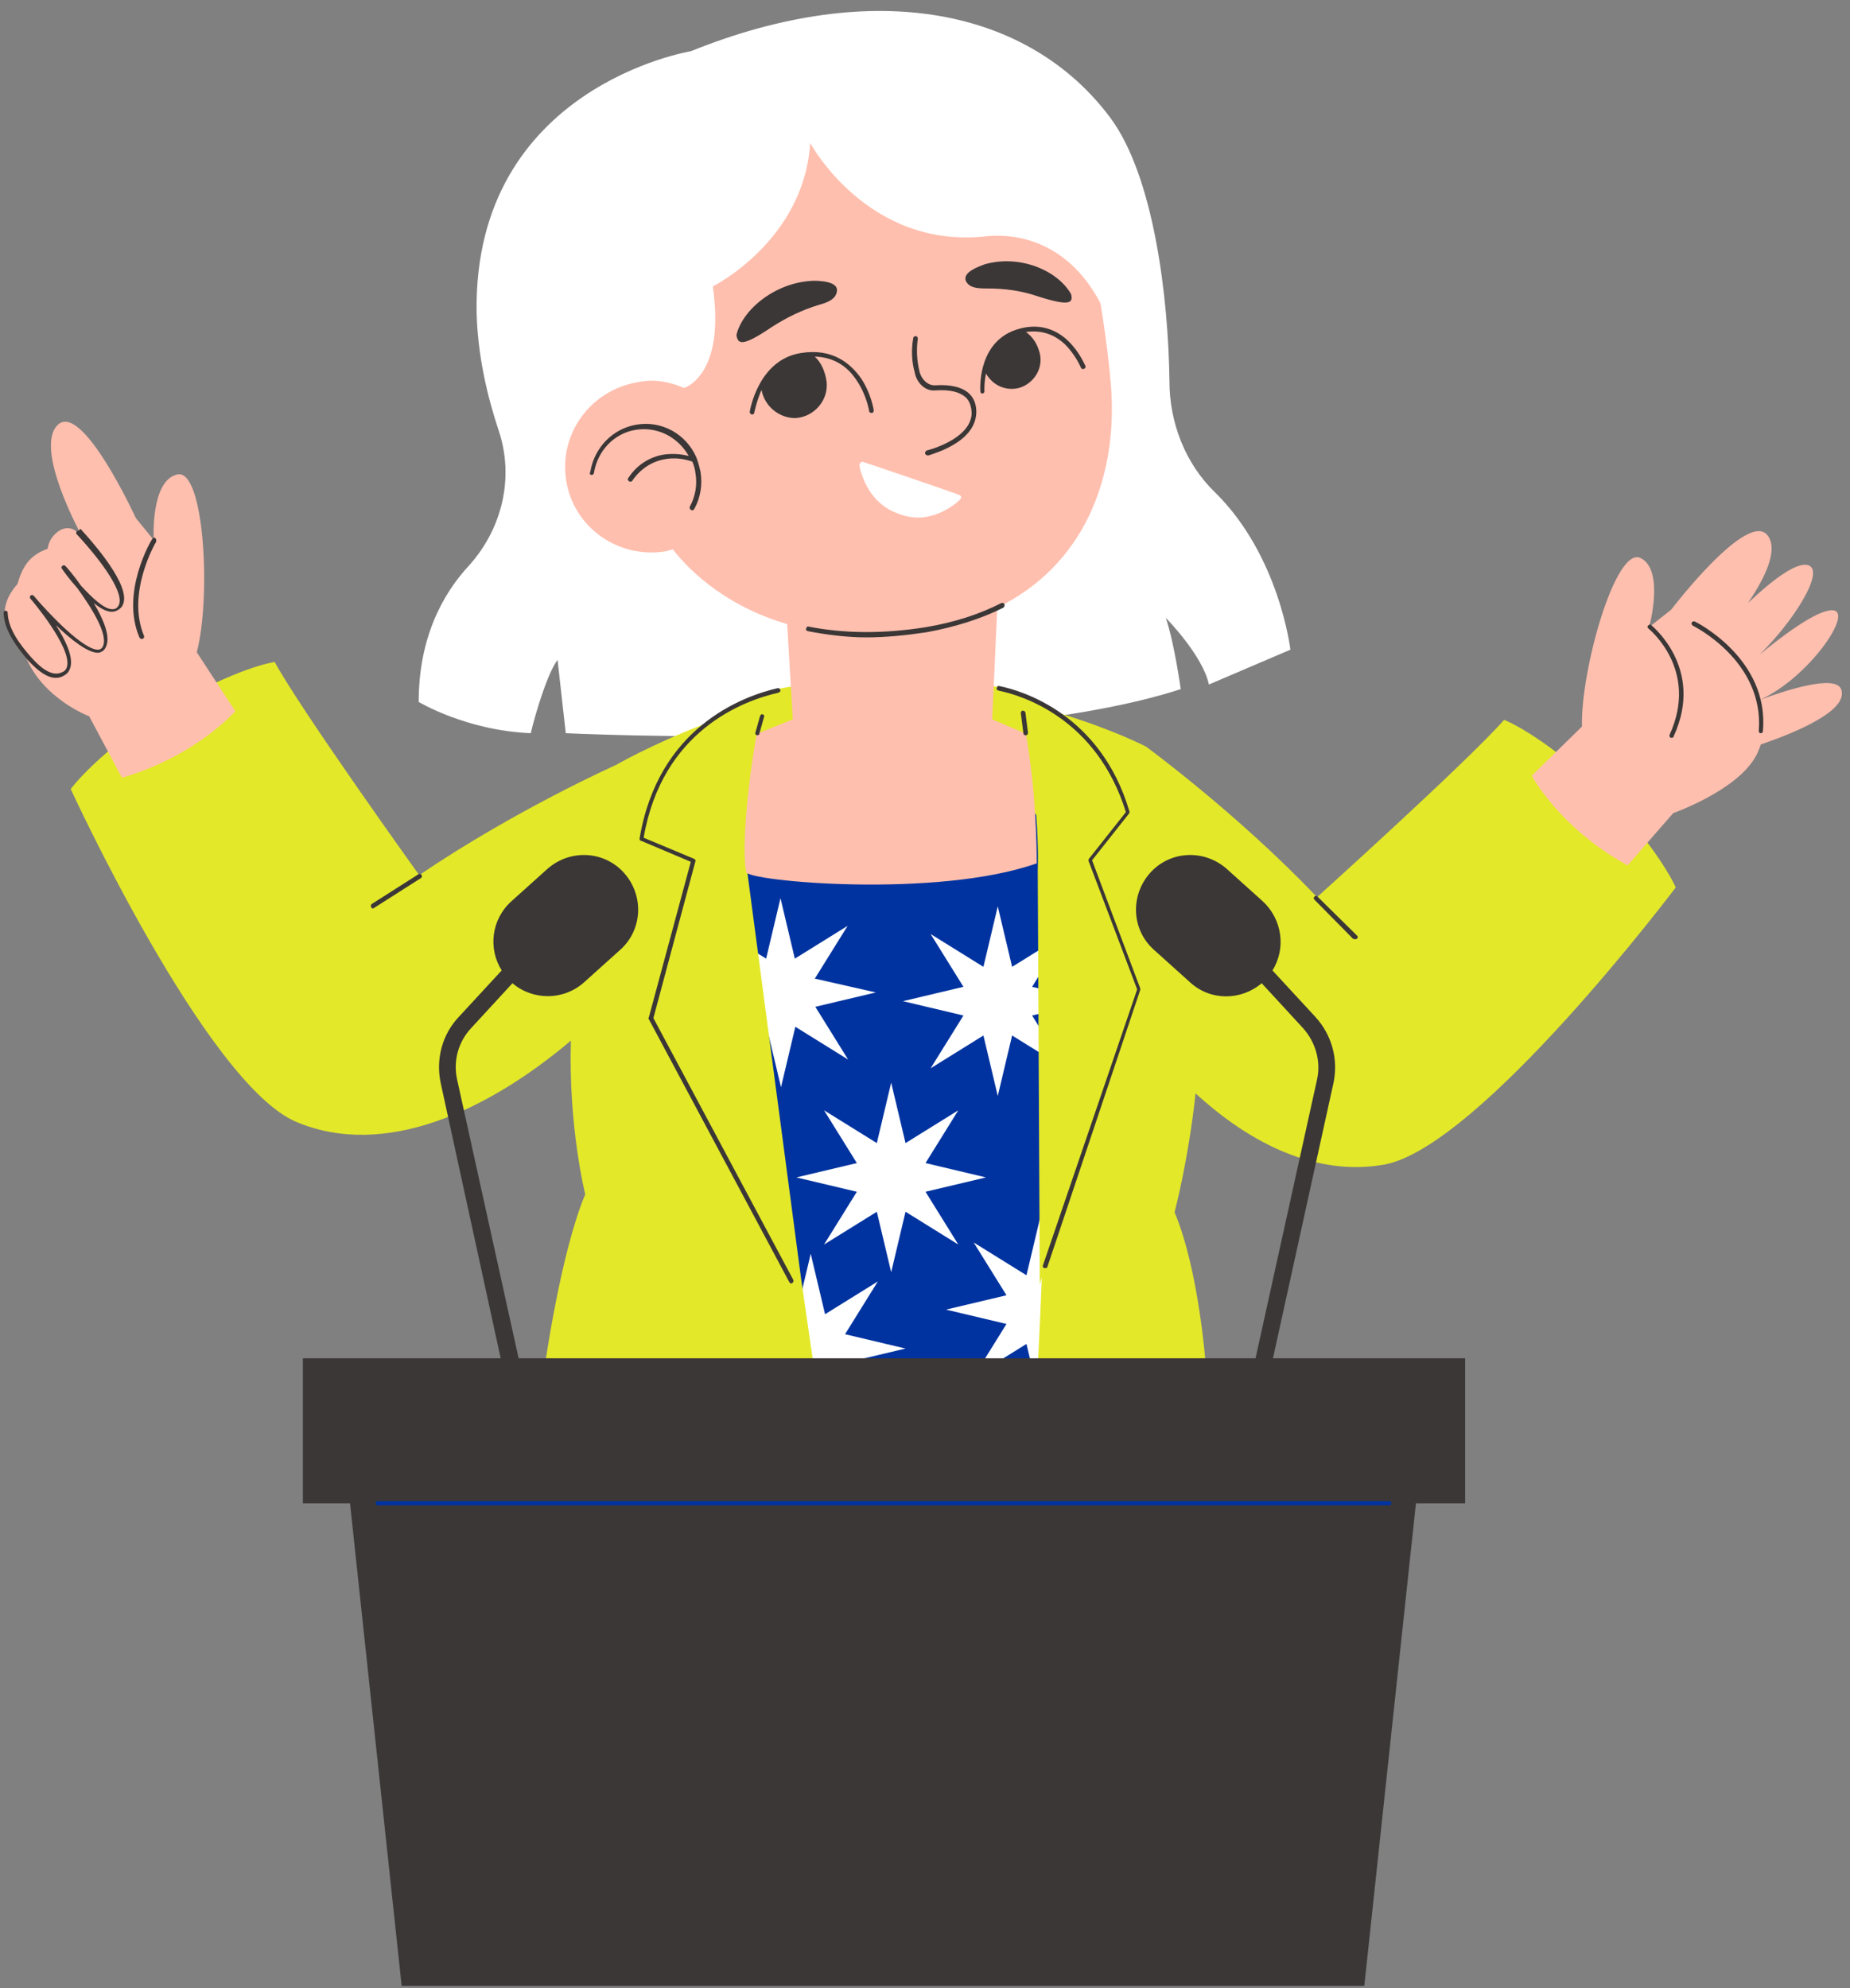 <?xml version="1.0" encoding="utf-8"?>
<!-- Generator: Adobe Illustrator 24.3.0, SVG Export Plug-In . SVG Version: 6.00 Build 0)  -->
<svg version="1.1" id="Capa_1" xmlns="http://www.w3.org/2000/svg" xmlns:xlink="http://www.w3.org/1999/xlink" x="0px" y="0px"
	 viewBox="0 0 361 388" style="enable-background:new 0 0 361 388;" xml:space="preserve">
<rect x="0" y="0" width="361" height="388" fill="#808080" stroke="none"/>
<style type="text/css">
	.st0{fill:#0033A0;}
	.st1{fill:#FFFFFF;}
	.st2{fill:#E3E829;}
	.st3{fill:#FFBFAE;}
	.st4{clip-path:url(#SVGID_2_);}
	.st5{fill:#3B3737;}
</style>
<g>
	<path class="st0" d="M123.7,108.6c0-2.6,2.1-4.7,4.7-4.7c2.6,0,4.7,2.1,4.7,4.7c0,2.6-2.1,4.7-4.7,4.7
		C125.8,113.4,123.7,111.2,123.7,108.6z M224,156.7h-88.4v110H224V156.7z M272.3,292.3L73,292.2c-0.3,0-0.4,0.5-0.4,1.4
		c0,0.8,0.2,1.4,0.4,1.4l199.3,0.2c0.3,0,0.4-0.5,0.4-1.4C272.8,292.9,272.5,292.3,272.3,292.3z"/>
	<path class="st1" d="M187,242.9l-10.3-6.4l-2.8,11.8l-2.8-11.8l-10.3,6.4l6.4-10.3l-11.8-2.8l11.8-2.8l-6.4-10.3l10.3,6.4l2.8-11.8
		l2.8,11.8l10.3-6.4l-6.4,10.3l11.8,2.8l-11.8,2.8L187,242.9z M209.8,252.8l6.4-10.3l-10.3,6.4l-2.8-11.8l-2.8,11.8l-10.3-6.4
		l6.4,10.3l-11.8,2.8l11.8,2.8l-6.4,10.3l10.3-6.4l2.8,11.8l2.8-11.8l10.3,6.4l-6.4-10.3l11.8-2.8L209.8,252.8z M149.6,200.4
		l2.8,11.8l2.8-11.8l10.3,6.4l-6.4-10.3l11.8-2.8L159,191l6.4-10.3l-10.3,6.4l-2.8-11.8l-2.8,11.8l-10.3-6.4l6.4,10.3l-11.8,2.8
		l11.8,2.8l-6.4,10.3L149.6,200.4z M188,198.2l-6.4,10.3l10.3-6.4l2.8,11.8l2.8-11.8l10.3,6.4l-6.4-10.3l11.8-2.8l-11.8-2.8
		l6.4-10.3l-10.3,6.4l-2.8-11.8l-2.8,11.8l-10.3-6.4l6.4,10.3l-11.8,2.8L188,198.2z M164.9,260.4l6.4-10.3l-10.3,6.4l-2.8-11.8
		l-2.8,11.8l-10.3-6.4l6.4,10.3l-11.8,2.8l11.8,2.8l-6.4,10.3l10.3-6.4l2.8,11.8l2.8-11.8l10.3,6.4l-6.4-10.3l11.8-2.8L164.9,260.4z
		 M108.8,128.8l1.6,14.3c0,0,81.2,4,120-8.6c0,0-1.2-8.8-2.9-13.9c0,0,7.2,7.3,8.4,13l15.9-6.8c0,0-2.1-18.3-14.7-30.7
		c-5.8-5.6-8.9-13.6-8.9-21.7c-0.2-16.2-3-40-11.6-51.5c-15.8-21.1-45.9-27.4-81.8-12.9c0,0-42.4,6.9-41.8,50.9
		c0.2,8.5,2.1,16.5,4.3,23.1c3.1,9.2,0.7,19.2-5.8,26.4c-5.2,5.6-9.8,14.2-9.8,26.6c0,0,9.3,5.6,21.9,6.1
		C103.5,143,106.4,131.9,108.8,128.8z"/>
	<path class="st2" d="M327,173.2c0,0-38.2,50.7-56.9,54.1c-13.1,2.3-25.9-3.9-36.8-13.9c-1.4,13-4.1,23.2-4.1,23.2
		c4.8,11.4,6.1,30,6.1,30h-32.8c0,0,0.4-7,0.8-17.3l-0.4,1.4l-0.4-80.8c0,0,0.2-4.1-0.3-10.8l-14.4-24.4c2,0.4,3.8,0.7,5.7,1.1
		l0.1-1.9c0,0,6.3,0.6,13.1,5.3c10.6,3.2,16.9,6.5,16.9,6.5s17.8,13,33.4,29.4c0,0,29.4-26.5,36.5-34.6c0,0,7,2.6,18.5,13.4
		C323.4,164.9,327,173.2,327,173.2z M160.6,134.9c-2.1,0.4-4,0.7-6,1.2l-0.1-2.1c0,0-8.8,0.9-17,7.3c-10.4,4-17.3,8-17.3,8
		s-19.7,8.8-38.4,21.5c0,0-23.1-32.2-28.2-41.6c0,0-7.4,1-20.9,9.1C19.2,146.6,13.8,154,13.8,154s26.5,57.7,44.1,65
		c17.2,7.2,37.3-2.2,53.5-15.9c-0.5,16.9,2.8,30,2.8,30c-4.8,11.4-7.9,33.6-7.9,33.6h52.5c0,0-1-7-2.5-17.3l-10.5-79.4L160.6,134.9z
		"/>
	<path class="st3" d="M343.6,145.3c-0.3,0.8-0.6,1.7-1.1,2.5c-3.8,6.6-16,10.9-16,10.9l-8.9,10.2c-13.3-7.3-18.7-17.5-18.7-17.5
		l9.8-9.6c-0.3-10.8,6.5-35.2,11.4-32.9c4.8,2.3,1.7,13.5,1.7,13.5l4.3-3.4c0,0,15.1-19.8,18.9-14.4c2.1,3-0.9,8.6-3.9,13.1
		c4.2-4,9.3-8.1,11.7-7.4c3.5,1-2.9,11.1-9.5,17.5c4.4-3.6,11.1-8.7,14.2-8.7c4.5,0-4.5,13.2-14.1,17.5c4.3-1.6,14.9-5.2,15.9-2
		C360.7,138.8,350,143.1,343.6,145.3z M216.9,77c0.8,16.4-5.3,33.3-22.3,41.6l-0.7,15.6h-0.1h0.1l-0.3,6.2l6.6,2.8
		c2,12,2.1,21.5,2.1,25.3c-19.5,6.9-56.4,3.5-56.7,1.7c-1.2-6.7,1.5-24.6,2.1-27l7-2.8l-1.1-18.6c-13.1-3.8-20.2-11.8-22.3-14.6
		c-0.4,0.1-1,0.3-1.4,0.4c-9.2,1.5-17.9-4.6-19.4-13.7c-1.5-9.1,4.6-17.7,13.9-19.3c1.9-0.4,3.8-0.4,5.5,0c0,0,1.5,0.2,3.5,1.1
		c0,0,0,0,0.1,0c0,0,8.1-2.3,5.6-19.8c0,0,17.8-8.9,19-28c0,0,11.2,20.9,34.5,18.2c4-0.4,15.1-0.2,22.1,13
		C214.9,59.7,216.6,71,216.9,77z M167.7,90.8c0,0.2,0.4,2.4,1.8,4.7c1.1,1.8,2.8,3.6,5.4,4.6c2.3,1,4.5,1.1,6.3,0.7
		c0.4-0.1,0.7-0.2,1.1-0.3c3.1-1,5.1-3,5.1-3.1c0.2-0.2,0.2-0.5,0-0.7c-0.2-0.2-19-6.6-19.2-6.6C167.9,90.3,167.7,90.5,167.7,90.8z
		 M34.6,92.6c-5.3,1.2-4.6,12.8-4.6,12.8l-3.5-4.3c0,0-10.4-22.7-15.2-18.2c-4.8,4.5,4.6,21.6,4.6,21.6c-0.1,0-0.1,0.1-0.2,0.1
		c-0.2-0.3-0.4-0.4-0.5-0.6c-0.9-1-2.3-1.2-3.5-0.5s-2.2,2-2.4,3.6c-3.6,1.3-4.9,3.5-5.9,6.9c-4.6,5.2-2.1,9.8,1.6,14.1
		c3.3,8.3,12.4,11.7,12.4,11.7l6.4,12c14.6-4.3,22.1-13,22.1-13l-7.5-11.5C41.2,116.7,39.9,91.4,34.6,92.6z"/>
	<g>
		<defs>
			<rect id="SVGID_1_" x="0.5" y="50.6" width="344" height="337"/>
		</defs>
		<clipPath id="SVGID_2_">
			<use xlink:href="#SVGID_1_"  style="overflow:visible;"/>
		</clipPath>
		<g class="st4">
			<path class="st5" d="M256.5,175.6c-0.2-0.2-0.2-0.4,0-0.6c0.2-0.2,0.4-0.2,0.6,0l7.7,7.6c0.2,0.2,0.2,0.4,0,0.6
				c-0.1,0.1-0.2,0.1-0.4,0.1c-0.1,0-0.3,0-0.4-0.1L256.5,175.6z M196,117.9c-0.1-0.2-0.4-0.3-0.6-0.2c-4.3,2.2-9.3,3.8-14.7,4.7
				c-8.1,1.3-15.8,1.3-22.9-0.1c-0.3-0.1-0.4,0.1-0.5,0.4c-0.1,0.3,0.1,0.4,0.4,0.5c3.7,0.7,7.5,1.2,11.4,1.2c3.8,0,7.7-0.4,11.7-1
				c5.5-1,10.6-2.6,15-4.8C196,118.4,196.1,118.1,196,117.9z M156.3,68.9c-8.4,1.3-10,11.4-10,11.5c0,0.3,0.2,0.4,0.4,0.5
				c0,0,0,0,0.1,0c0.2,0,0.4-0.2,0.4-0.4c0,0,0.4-2.1,1.4-4.4c0.6,3.2,3.4,5.5,6.6,5.5c3.6-0.2,6.5-3.4,6.1-7.1
				c-0.3-2.2-1.2-3.9-2.3-4.9c3.4,0.1,6.2,1.6,8.2,4.7c1.9,2.8,2.4,5.9,2.4,5.9c0,0.3,0.3,0.4,0.5,0.4c0.3,0,0.4-0.3,0.4-0.5
				c0-0.1-0.5-3.3-2.5-6.3C166,71,162.5,67.9,156.3,68.9z M208.4,66.5c-2.1-2-5.7-3.9-10.8-1.9c-7,2.9-6.3,11.7-6.3,11.8
				c0,0.3,0.2,0.4,0.4,0.4c0.3,0,0.4-0.3,0.4-0.4c0,0-0.1-1.5,0.3-3.5c1.3,2.3,3.9,3.5,6.5,2.8c3-0.9,5-4.2,3.8-7.4
				c-0.5-1.6-1.5-2.8-2.5-3.5c2.8-0.4,5.3,0.3,7.5,2.3c2.1,2,3.2,4.6,3.2,4.6c0.1,0.3,0.4,0.4,0.6,0.3c0.3-0.1,0.4-0.4,0.3-0.6
				C211.7,71.3,210.7,68.7,208.4,66.5z M182.5,76.2c2.9-0.2,4.8,0.3,6,1.4c0.7,0.7,1.1,1.8,1.1,3.2c-0.3,5-8.6,7.1-8.7,7.1
				c-0.3,0.1-0.4,0.4-0.4,0.6c0.1,0.3,0.4,0.4,0.6,0.4c0.1,0,1.3-0.4,2.8-1c2.7-1.2,6.3-3.3,6.6-7.1c0.1-1.7-0.4-3-1.3-3.9
				c-1.3-1.3-3.6-1.9-6.7-1.7c-1.5,0.1-2.8-1.3-3.1-2.8c-0.5-2.1-0.6-4.2-0.3-6.3c0-0.3-0.2-0.5-0.4-0.5c-0.3,0-0.5,0.2-0.5,0.4
				c-0.4,2.3-0.3,4.6,0.3,6.7C178.8,74.5,180.4,76.4,182.5,76.2z M150.5,63.9c2.9-1.9,6-3.4,9.3-4.4c1.9-0.5,3.3-1.2,3.5-2.6
				c0.4-2-3.4-2.1-4.5-2.1c-7.3,0.2-13.9,5.5-15.1,10.6C144,67.3,145,67.6,150.5,63.9z M192.6,56.3c3.3,0,6.6,0.4,9.8,1.5
				c6.2,2,7.1,1.4,6.6-0.4c-2.6-4.6-10-7.8-16.9-5.8c-1,0.4-4.4,1.5-3.6,3.3C189.2,56.2,190.7,56.3,192.6,56.3z M115.4,92.7
				c0.3,0,0.4-0.1,0.5-0.4c0.7-4.3,3.9-7.7,8.1-8.4c4.3-0.7,8.3,1.4,10.4,5.1c-1.5-0.4-3.1-0.5-4.7-0.3c-2.9,0.4-5.5,2.1-7.1,4.6
				c-0.2,0.2-0.1,0.4,0.1,0.6c0.1,0.1,0.2,0.1,0.4,0.1c0.1,0,0.3-0.1,0.3-0.2c1.5-2.2,3.8-3.8,6.5-4.2c1.7-0.3,3.5-0.1,5.2,0.5
				c0.3,0.7,0.5,1.4,0.6,2.2c0.4,2.3,0,4.6-1.1,6.6c-0.1,0.2,0,0.4,0.2,0.6c0.1,0.1,0.2,0.1,0.3,0.1c0.1,0,0.3-0.1,0.4-0.3
				c1.2-2.2,1.6-4.7,1.2-7.2c-0.2-0.9-0.4-1.7-0.7-2.5c0-0.1-0.1-0.2-0.1-0.3c-2-4.6-6.8-7.3-11.8-6.4c-4.6,0.8-8.1,4.5-8.9,9.1
				C115,92.5,115.1,92.6,115.4,92.7z M126.6,198.9l27.4,51.3c0.1,0.2,0.3,0.3,0.4,0.3c0.1,0,0.2,0,0.2-0.1c0.2-0.1,0.3-0.4,0.2-0.6
				l-27.3-51.1l8.2-30.6c0.1-0.2-0.1-0.4-0.3-0.5l-9.8-4.1c3.6-21,19.6-26.8,26.3-28.3c0.3-0.1,0.4-0.3,0.4-0.5
				c-0.1-0.3-0.3-0.4-0.5-0.4c-7,1.6-23.4,7.7-27,29.4c0,0.2,0.1,0.4,0.3,0.4l9.7,4.1l-8.2,30.4
				C126.5,198.7,126.5,198.8,126.6,198.9z M195,133.9c-0.3-0.1-0.4,0.1-0.5,0.4c-0.1,0.3,0.1,0.4,0.4,0.5
				c4.4,0.9,19.1,5.3,24.8,23.7l-7.2,9.1c-0.1,0.1-0.1,0.3-0.1,0.4l9.5,25.1L203.5,247c-0.1,0.3,0.1,0.4,0.3,0.5c0.1,0,0.1,0,0.2,0
				c0.2,0,0.4-0.1,0.4-0.3l18.1-54c0-0.1,0-0.2,0-0.3l-9.4-25l7.2-9.1c0.1-0.1,0.1-0.3,0.1-0.4C214.8,139.4,199.5,134.8,195,133.9z
				 M72.7,177.3c0.1,0,0.2,0,0.3-0.1l9.1-5.8c0.2-0.1,0.3-0.4,0.2-0.6c-0.2-0.2-0.4-0.3-0.6-0.2l-9.1,5.8c-0.2,0.1-0.3,0.4-0.2,0.6
				C72.5,177.2,72.6,177.3,72.7,177.3z M248.4,265.1h37.5v28.3h-9.6l-10.1,94.4H78.4l-10.1-94.4h-9.2v-28.3h38.6L86,211.4
				c-1-4.7,0.3-9.5,3.5-12.9l8.4-9.1c-2.7-4.3-2-10,1.9-13.5l7-6.3c4.4-3.9,11.1-3.6,15,0.8c3.9,4.4,3.6,11.1-0.8,15l-7,6.3
				c-4,3.6-10,3.6-14,0.2l-8.1,8.8c-2.5,2.7-3.5,6.4-2.7,10l12,54.4H245l12-54.4c0.8-3.6-0.3-7.3-2.7-10l-8.1-8.8
				c-4,3.4-10,3.5-14-0.2l-7-6.3c-4.4-3.9-4.7-10.6-0.8-15c3.9-4.4,10.6-4.7,15-0.8l7,6.3c3.8,3.5,4.6,9.2,1.9,13.5l8.4,9.1
				c3.2,3.5,4.5,8.3,3.5,12.9L248.4,265.1z M271.1,293H73.7c-0.3,0-0.4,0.2-0.4,0.4c0,0.3,0.2,0.4,0.4,0.4h197.4
				c0.3,0,0.4-0.2,0.4-0.4C271.5,293.1,271.3,293,271.1,293z M30.3,105c-0.2-0.1-0.4-0.1-0.6,0.2c-0.3,0.4-6.2,10.5-2.5,19.2
				c0.1,0.2,0.3,0.3,0.4,0.3c0.1,0,0.1,0,0.2,0c0.3-0.1,0.4-0.4,0.3-0.6c-3.5-8.4,2.3-18.3,2.4-18.4C30.5,105.3,30.4,105.1,30.3,105
				z M322.2,122c-0.2-0.2-0.4-0.1-0.6,0.1c-0.2,0.2-0.1,0.4,0.1,0.6c0.1,0.1,9.9,8,4.1,20.7c-0.1,0.3,0,0.4,0.2,0.6
				c0.1,0,0.1,0,0.2,0c0.2,0,0.4-0.1,0.4-0.3C332.7,130.4,322.3,122.1,322.2,122z M15,103.7c-0.2,0.2-0.2,0.4,0,0.6
				c5,5.4,9.7,11.9,8,14.1c-0.3,0.4-0.6,0.5-1.1,0.5c-1.6,0-4-2.3-6.1-4.6c-1.4-2-2.7-3.5-3-3.8c-0.2-0.2-0.4-0.2-0.6-0.1
				c-0.2,0.2-0.3,0.4-0.1,0.6c0.1,0.2,1.3,1.9,3,3.8c2.9,4,6.2,9.3,4.9,11.5c-0.2,0.3-0.4,0.4-0.7,0.5c-2.9,0.3-10.1-7.4-12.7-10.5
				c-0.2-0.2-0.4-0.2-0.6-0.1c-0.2,0.2-0.2,0.4-0.1,0.6c0.2,0.2,8,9.4,7.2,13.2c-0.1,0.5-0.4,1-1,1.2c-1.6,0.8-3.6-0.2-6-2.9
				c-2.2-2.5-4.5-5.5-4.6-8.7c0-0.3-0.2-0.4-0.4-0.4c-0.3,0-0.4,0.2-0.4,0.4c0.1,3.4,2.5,6.6,4.7,9.2c2.1,2.3,3.9,3.5,5.5,3.5
				c0.5,0,1-0.1,1.5-0.4c0.8-0.4,1.2-1,1.4-1.9c0.4-2.1-1.1-5.2-2.9-8c2.9,2.8,6.3,5.5,8.3,5.4c0.6-0.1,1.1-0.4,1.4-1
				c1.1-2-0.4-5.5-2.3-8.7c1.2,1,2.5,1.7,3.5,1.7c0.7,0,1.3-0.3,1.9-0.9c2.4-3.1-4-10.9-8-15.3C15.4,103.6,15.2,103.6,15,103.7z
				 M330.7,121.3c-0.2-0.1-0.4,0-0.6,0.2c-0.1,0.2,0,0.4,0.2,0.6c0.2,0.1,14,6.9,12.9,20.6c0,0.3,0.2,0.4,0.4,0.4
				c0.3,0,0.4-0.2,0.4-0.4C345.3,128.5,330.8,121.3,330.7,121.3z M199.6,138.7c-0.3,0-0.4,0.3-0.4,0.5l0.5,3.9
				c0,0.3,0.2,0.4,0.4,0.4c0,0,0,0,0.1,0c0.3,0,0.4-0.3,0.4-0.5l-0.5-3.9C200.1,138.9,199.8,138.7,199.6,138.7z M148.3,139.8
				l-0.9,3.2c-0.1,0.3,0.1,0.4,0.3,0.5h0.1c0.2,0,0.4-0.1,0.4-0.4l0.9-3.2c0.1-0.3-0.1-0.4-0.3-0.5
				C148.5,139.4,148.4,139.5,148.3,139.8z"/>
		</g>
	</g>
</g>
</svg>
